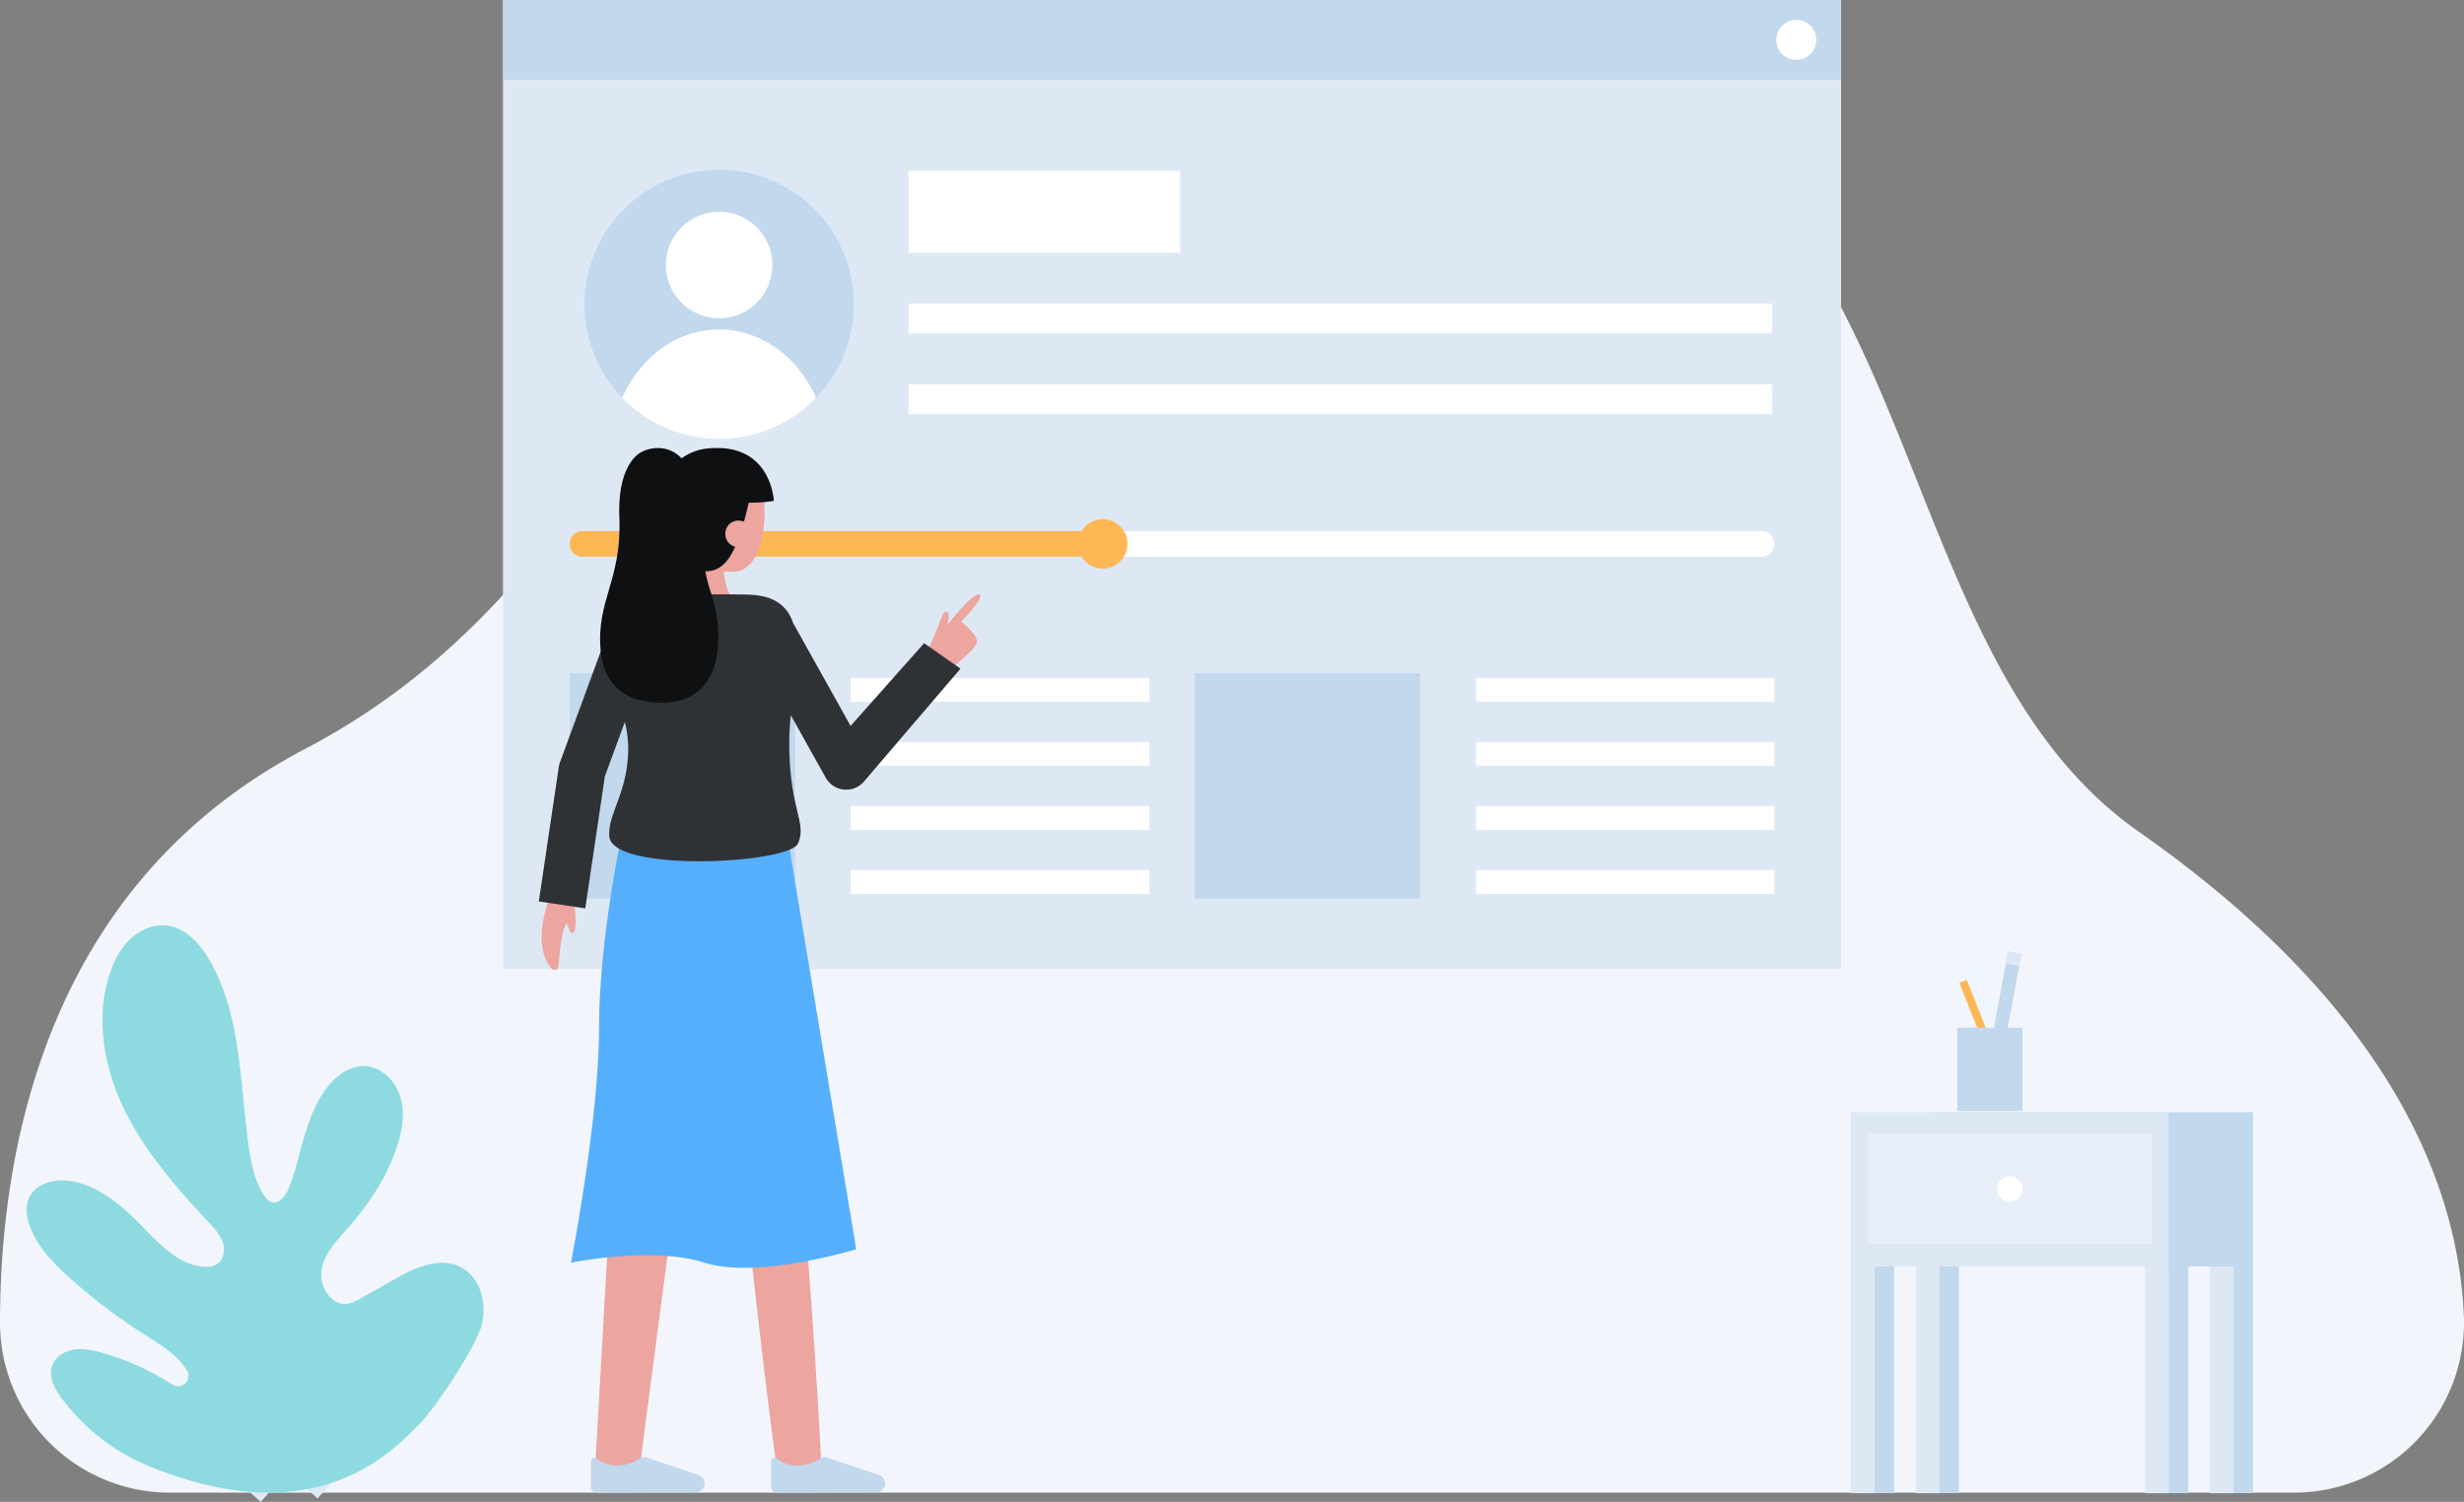 <svg id="Layer_1" data-name="Layer 1" xmlns="http://www.w3.org/2000/svg" viewBox="0 0 1143.691 697.141">
  <rect x="0" y="0" width="1143.691" height="697.141" fill="#808080" stroke="none"/>
  <path d="M1064.789,692.857a78.9,78.9,0,0,0,78.823-82.393c-2.6-58.711-32.618-141.612-150.954-224.46C848.352,284.974,913.438-5.91,606.826,14.161S329.448,249.2,141.442,347.729C21.767,410.447.008,533.163,0,614.081a78.85,78.85,0,0,0,78.9,78.776Z" fill="#f3f5fd"/>
  <rect x="233.47" width="621.087" height="449.786" fill="#dee8f5"/>
  <rect x="233.47" width="621.087" height="37.051" fill="#c1d8ed"/>
  <circle cx="833.756" cy="18.526" r="9.296" fill="#fff"/>
  <g>
    <g>
      <path d="M396.264,141.306a62.473,62.473,0,1,1-62.473-62.473A62.29,62.29,0,0,1,396.264,141.306Z" fill="#c1d8ed"/>
      <circle cx="333.791" cy="123.011" r="24.732" fill="#fff"/>
      <path d="M378.81,184.625a62.484,62.484,0,0,1-90.037,0c8.424-18.826,25.429-31.692,45.018-31.692S370.387,165.8,378.81,184.625Z" fill="#fff"/>
    </g>
    <rect x="421.72" y="79.221" width="126.125" height="38.115" fill="#fff"/>
    <rect x="421.72" y="140.912" width="400.904" height="13.867" fill="#fff"/>
    <rect x="421.72" y="178.356" width="400.904" height="13.867" fill="#fff"/>
  </g>
  <g>
    <rect x="264.404" y="312.488" width="104.636" height="104.636" fill="#c1d8ed"/>
    <g>
      <rect x="394.95" y="374.165" width="138.542" height="11.011" fill="#fff"/>
      <rect x="394.95" y="403.895" width="138.542" height="11.011" fill="#fff"/>
      <rect x="394.95" y="314.705" width="138.542" height="11.011" fill="#fff"/>
      <rect x="394.95" y="344.435" width="138.542" height="11.011" fill="#fff"/>
    </g>
    <rect x="554.535" y="312.488" width="104.636" height="104.636" fill="#c1d8ed"/>
    <g>
      <rect x="685.081" y="374.165" width="138.542" height="11.011" fill="#fff"/>
      <rect x="685.081" y="403.895" width="138.542" height="11.011" fill="#fff"/>
      <rect x="685.081" y="314.705" width="138.542" height="11.011" fill="#fff"/>
      <rect x="685.081" y="344.435" width="138.542" height="11.011" fill="#fff"/>
    </g>
  </g>
  <g>
    <path d="M823.628,252.463a5.958,5.958,0,0,1-5.96,5.95H511.848v-11.9h305.82A5.954,5.954,0,0,1,823.628,252.463Z" fill="#fff"/>
    <path d="M511.848,246.513v11.9H270.358a5.95,5.95,0,1,1,0-11.9Z" fill="#fdb754"/>
    <circle cx="511.845" cy="252.462" r="11.484" fill="#fdb754"/>
  </g>
  <g>
    <g>
      <path d="M332.417,400.931c6.965,95.062,15.907,190.144,28.644,284.617l20.373-1.887c-4.833-95.2-13.509-190.313-24.124-285.036Z" fill="#eda59f"/>
      <path d="M290.04,422.523c-2.776,73.518-9.778,185.006-13.817,259.411l20.364,1.94C306.231,608.915,321.4,498.8,329.663,424.7Z" fill="#eda59f"/>
      <path d="M322.969,692.671a4.108,4.108,0,0,0,4.076-4.428h0a4.108,4.108,0,0,0-2.658-3.529l-24.443-8.186a3.461,3.461,0,0,0-2.872.319,19.1,19.1,0,0,1-11.468,3.4,17.031,17.031,0,0,1-8.82-3.222,1.547,1.547,0,0,0-2.528,1.2v11.952a2.678,2.678,0,0,0,2.689,2.678Z" fill="#c1d8ed"/>
      <path d="M406.7,692.671a4.108,4.108,0,0,0,4.076-4.428h0a4.107,4.107,0,0,0-2.659-3.529l-24.442-8.186a3.46,3.46,0,0,0-2.872.319,19.107,19.107,0,0,1-11.468,3.4,17.035,17.035,0,0,1-8.821-3.222,1.546,1.546,0,0,0-2.527,1.2v11.952a2.677,2.677,0,0,0,2.689,2.678Z" fill="#c1d8ed"/>
      <path d="M289.417,383.424s-11.36,50.872-11.36,93.654-13.043,109.044-13.043,109.044,37.48-7.826,62.044,0,70.37-6.261,70.37-6.261L365.494,388.12Z" fill="#55affc"/>
    </g>
    <g>
      <path d="M312.462,279.4s8.042-3.455,8.042-24.582l16.165-1.647s-3.332,18.669,4.234,25.3Z" fill="#eda59f"/>
      <path d="M312.137,245.944c.58,6.457,3.56,12.772,9.008,15.289a40.5,40.5,0,0,0,19.079,4.188c17.548,0,17.35-39.917,9.7-48.295s-32.332-5.493-36.342,7.142C311.513,230.8,311.584,239.8,312.137,245.944Z" fill="#eda59f"/>
      <path d="M348.214,230.409c-6.862,30.78-13.181,39.008-29.091,32.846-3.649-1.413-12.388-10.08-13.263-28.52a25.259,25.259,0,0,1,20.7-26.32c31.509-4.382,32.615,24.068,32.615,24.068-15.813,2.711-37.352-1.768-37.352-1.768" fill="#0f1011"/>
      <path d="M348.954,247.789a6.143,6.143,0,1,1-12.285,0,6.041,6.041,0,0,1,6.143-6.142C347.187,241.862,348.954,244.4,348.954,247.789Z" fill="#eda59f"/>
    </g>
    <g>
      <path d="M266.706,419.458c0,2.98,1.573,12.942-.958,13.654-1.517.427-3.309-7-3.309-7" fill="#eda59f"/>
      <path d="M254.758,417.893s-8.264,20.114,1.162,31.669a1.888,1.888,0,0,0,3.346-1.081c.458-7.791,2.029-23.8,7.166-21.925V413.992" fill="#eda59f"/>
    </g>
    <path d="M441.1,310.729s11.542-9.168,12.357-12.461-7.311-9.77-7.311-9.77,10.808-10.895,8.653-12.474c-2.544-1.865-15.085,13.982-15.085,13.982s1.772-5.7-.436-6.075c-.907-.153-1.626.737-3.046,4.772-1.619,4.6-4.852,11.515-4.852,11.515Z" fill="#eda59f"/>
    <path d="M428.949,298.54l-34.138,38.407-26.7-47.794c-2.528-7.551-8.284-12.609-20.023-13.112-4.015-.173-23.606-.2-37.95-.2-9.636,0-17.548,2.957-22.116,7.526A20.144,20.144,0,0,0,283,291.492l-.138-.051L259.91,353.856a10.888,10.888,0,0,0-.551,2.162l-9.265,62.415,21.569,3.2,9.1-61.305,9.27-25.207a53.359,53.359,0,0,1,1.572,11.837c0,21-9.5,30.418-8.8,41.195,1.1,16.945,83.429,12.942,87.623,3.317,4.32-9.926-4.446-16.042-4.062-48.51.041-3.533.314-7.23.69-10.993l16.2,29a10.9,10.9,0,0,0,17.666,1.925l44.885-52.5Z" fill="#2f3235"/>
    <path d="M287.484,240.306c-.6-14.828,2.782-23.815,7.62-28.589,4.773-4.71,20.124-8.206,26.614,10.176,4.235,12,2.864,16.128,4.592,35.067s6.19,18.913,7.027,36.34c.891,18.53-6.655,33.008-26.52,32.885-16.219-.1-26.528-7.894-28.015-24.185C276.669,278.621,288.661,269.364,287.484,240.306Z" fill="#0f1011"/>
  </g>
  <g>
    <rect x="107.702" y="667.565" width="50.318" height="12.919" transform="translate(-459.783 326.555) rotate(-48.466)" fill="#dee8f5"/>
    <rect x="126.402" y="648.866" width="12.919" height="50.318" transform="translate(-459.768 326.531) rotate(-48.463)" fill="#dee8f5"/>
  </g>
  <path d="M85.776,686.508C65.97,680.37,46.754,672.349,29.245,649.9c-3.593-4.6-6.97-10.494-5-16,1.482-4.144,5.769-6.8,10.124-7.477a21.017,21.017,0,0,1,4.9-.134c.008,0,.016,0,.019,0A41.248,41.248,0,0,1,46.7,627.74l.692.2a122.125,122.125,0,0,1,32.668,14.755,4.811,4.811,0,0,0,6.7-6.551,29.127,29.127,0,0,0-3.58-4.7,46.214,46.214,0,0,0-6.514-5.649c-3.114-2.272-6.436-4.3-9.687-6.374a268.229,268.229,0,0,1-34.24-25.875C25.1,586.74,17.628,579.187,14,569.619c-1.668-4.4-2.427-9.473-.437-13.738,3.284-7,12.587-8.962,20.194-7.509,13.329,2.553,23.978,12.324,33.421,22.063,7.831,8.093,16.606,17.054,27.857,17.551a9.85,9.85,0,0,0,5.546-1.112c3.21-1.944,4.035-6.448,2.891-10.024s-3.791-6.433-6.346-9.178c-14.851-15.932-29.465-32.506-39.109-52.028S44.1,473.073,50.8,452.346c1.964-6.059,4.916-11.955,9.522-16.357s11.063-7.163,17.385-6.32c8.613,1.134,15.1,8.4,19.464,15.908,15,25.754,14.083,57.308,18.308,86.809,1.182,8.258,2.9,16.729,7.82,23.527a5.562,5.562,0,0,0,1.726,1.609c4.048,2.344,7.68-2.382,9.2-6.393,6-15.869,7.5-34.017,18.242-47.151,4.1-5,9.9-9.179,16.365-9.138,7.9.054,14.655,6.649,16.959,14.2s.925,15.756-1.543,23.255c-4.582,13.906-12.795,26.4-22.472,37.379-5.1,5.8-10.871,11.656-12.4,19.219a15.331,15.331,0,0,0,4.813,14.134,8.983,8.983,0,0,0,6.654,2.175c2.592-.237,4.936-1.559,7.195-2.844.948-.54,1.9-1.088,2.857-1.625q5.66-3.222,11.321-6.453c9.595-5.474,21.182-11.067,31.176-6.353,5.1,2.41,8.441,7.149,10.013,12.586a27.541,27.541,0,0,1,0,15.1c-2.977,10.264-21.741,38.822-29.48,46.188C184.888,670.4,153.544,707.511,85.776,686.508Z" fill="#8ddbe0"/>
  <g>
    <g>
      <g>
        <rect x="868.187" y="585.268" width="10.963" height="107.848" fill="#c1d8ed"/>
        <rect x="859.165" y="585.268" width="10.963" height="107.848" fill="#dee8f5"/>
      </g>
      <g>
        <rect x="1004.739" y="585.268" width="10.963" height="107.848" fill="#c1d8ed"/>
        <rect x="995.716" y="585.268" width="10.963" height="107.848" fill="#dee8f5"/>
      </g>
      <g>
        <rect x="898.256" y="585.268" width="10.963" height="107.848" fill="#c1d8ed"/>
        <rect x="889.234" y="585.268" width="10.963" height="107.848" fill="#dee8f5"/>
      </g>
      <g>
        <rect x="1034.807" y="585.268" width="10.963" height="107.848" fill="#c1d8ed"/>
        <rect x="1025.785" y="585.268" width="10.963" height="107.848" fill="#dee8f5"/>
      </g>
      <rect x="898.324" y="516.234" width="147.446" height="71.62" fill="#c1d8ed"/>
      <rect x="859.165" y="516.234" width="147.446" height="71.62" fill="#dee8f5"/>
      <g opacity="0.53">
        <rect x="867.097" y="526.416" width="131.582" height="50.941" fill="#f3f5fd"/>
      </g>
      <circle cx="932.888" cy="551.886" r="5.844" fill="#fff"/>
    </g>
    <g>
      <rect x="915.489" y="446.692" width="11.448" height="60.703" transform="translate(-85.044 224.752) rotate(-13.302)" fill="#f0f6ff"/>
      <g>
        <rect x="904.001" y="464.956" width="52.727" height="6.289" transform="translate(301.256 1298.112) rotate(-79.548)" fill="#c1d8ed"/>
        <rect x="931.692" y="441.89" width="5.822" height="6.289" transform="translate(322.694 1279.963) rotate(-79.225)" fill="#dee8f5"/>
      </g>
      <rect x="919.367" y="453.557" width="3.691" height="54.68" transform="translate(-112.152 371.115) rotate(-21.502)" fill="#fdb754"/>
      <rect x="908.52" y="477.044" width="30.212" height="38.612" fill="#c1d8ed"/>
    </g>
  </g>
</svg>
